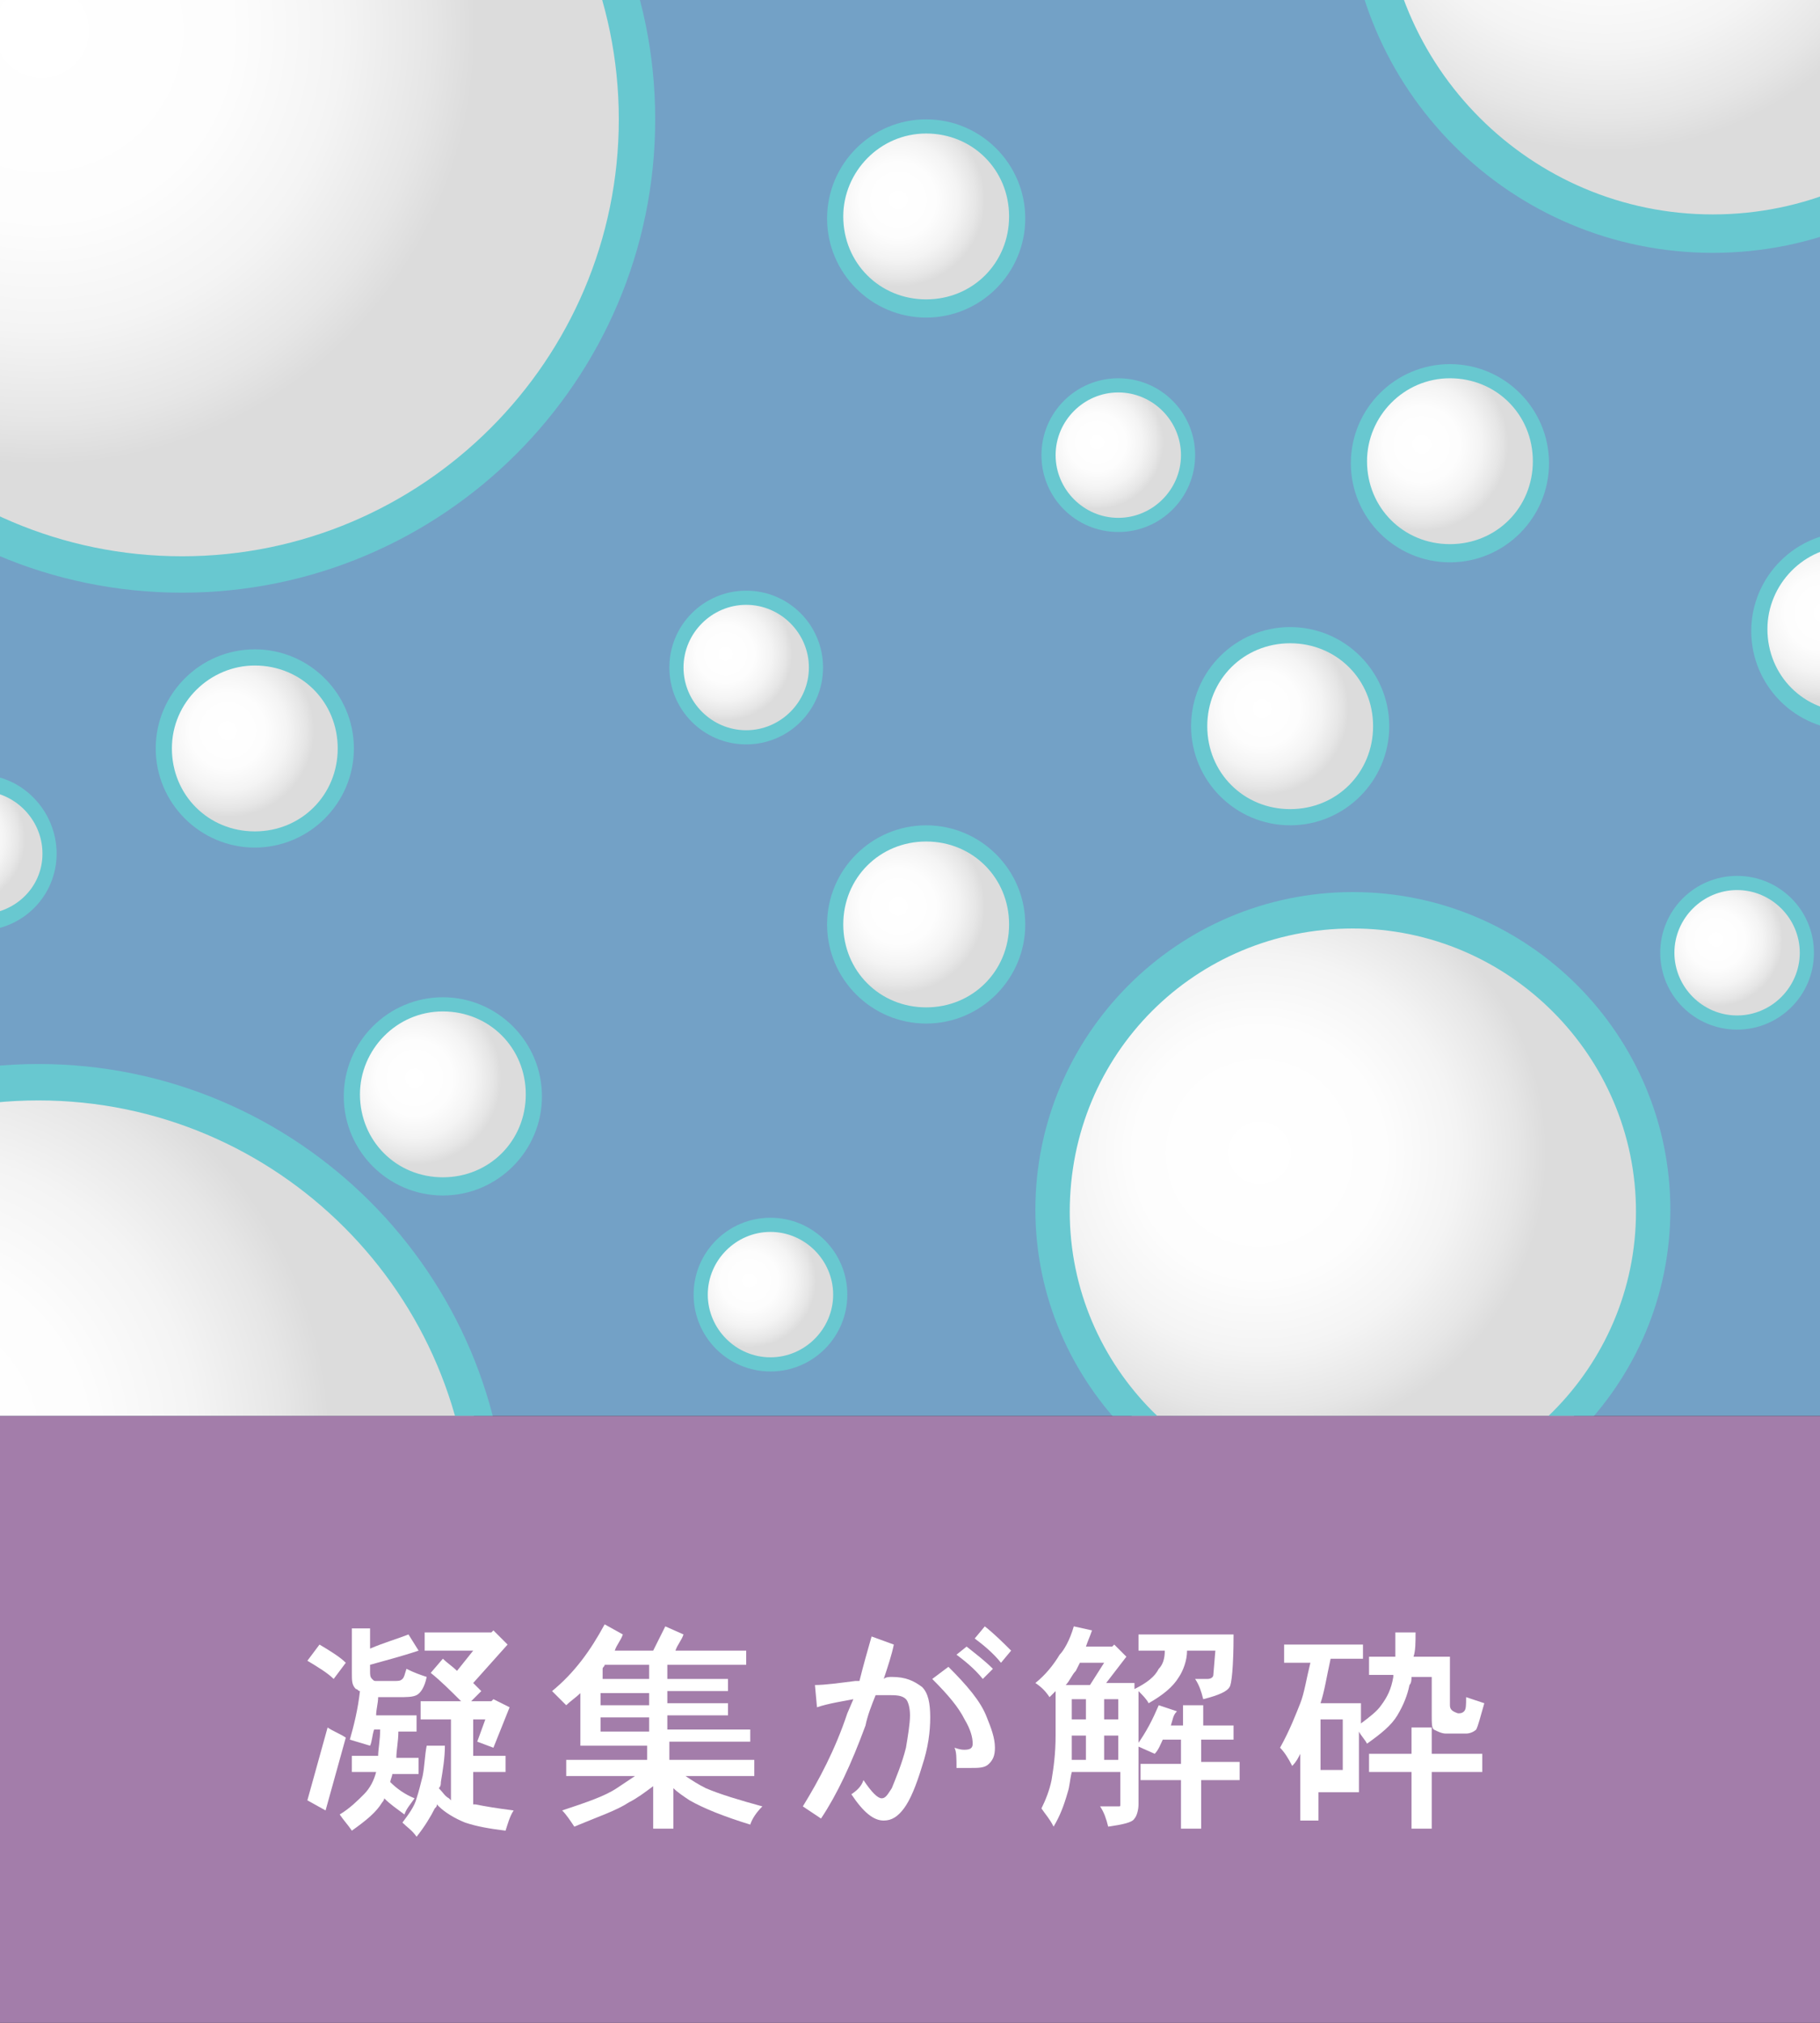 <?xml version="1.0" encoding="utf-8"?>
<!-- Generator: Adobe Illustrator 21.0.1, SVG Export Plug-In . SVG Version: 6.00 Build 0)  -->
<svg version="1.1" id="レイヤー_1" xmlns="http://www.w3.org/2000/svg" xmlns:xlink="http://www.w3.org/1999/xlink" x="0px"
	 y="0px" width="90px" height="100px" viewBox="0 0 90 100" style="enable-background:new 0 0 90 100;" xml:space="preserve">
<rect x="0" y="0" width="90" height="100" fill="#333333" stroke="none"/>
<style type="text/css">
	.st0{clip-path:url(#SVGID_2_);}
	.st1{fill:#C5AECA;}
	.st2{fill:url(#SVGID_3_);}
	.st3{fill:url(#SVGID_4_);}
	.st4{fill:url(#SVGID_5_);}
	.st5{fill:url(#SVGID_6_);}
	.st6{fill:url(#SVGID_7_);}
	.st7{fill:url(#SVGID_8_);}
	.st8{fill:url(#SVGID_9_);}
	.st9{fill:url(#SVGID_10_);}
	.st10{fill:url(#SVGID_11_);}
	.st11{fill:url(#SVGID_12_);}
	.st12{fill:url(#SVGID_13_);}
	.st13{fill:url(#SVGID_14_);}
	.st14{fill:url(#SVGID_15_);}
	.st15{fill:url(#SVGID_16_);}
	.st16{fill:url(#SVGID_17_);}
	.st17{fill:url(#SVGID_18_);}
	.st18{fill:url(#SVGID_19_);}
	.st19{fill:url(#SVGID_20_);}
	.st20{fill:url(#SVGID_21_);}
	.st21{fill:url(#SVGID_22_);}
	.st22{fill:url(#SVGID_23_);}
	.st23{fill:url(#SVGID_24_);}
	.st24{fill:url(#SVGID_25_);}
	.st25{fill:#969696;}
	.st26{fill:#FFFFFF;}
	.st27{clip-path:url(#SVGID_27_);}
	.st28{fill:url(#SVGID_28_);}
	.st29{fill:#68C8D0;}
	.st30{fill:url(#SVGID_29_);}
	.st31{fill:url(#SVGID_30_);}
	.st32{fill:url(#SVGID_31_);}
	.st33{fill:url(#SVGID_32_);}
	.st34{fill:url(#SVGID_33_);}
	.st35{fill:url(#SVGID_34_);}
	.st36{fill:url(#SVGID_35_);}
	.st37{fill:url(#SVGID_36_);}
	.st38{fill:url(#SVGID_37_);}
	.st39{fill:url(#SVGID_38_);}
	.st40{fill:url(#SVGID_39_);}
	.st41{fill:url(#SVGID_40_);}
	.st42{fill:url(#SVGID_41_);}
	.st43{fill:url(#SVGID_42_);}
	.st44{fill:url(#SVGID_43_);}
	.st45{fill:url(#SVGID_44_);}
	.st46{fill:url(#SVGID_45_);}
	.st47{fill:url(#SVGID_46_);}
	.st48{fill:url(#SVGID_47_);}
	.st49{fill:url(#SVGID_48_);}
	.st50{fill:url(#SVGID_49_);}
	.st51{fill:url(#SVGID_50_);}
	.st52{fill:url(#SVGID_51_);}
	.st53{fill:url(#SVGID_52_);}
	.st54{fill:url(#SVGID_53_);}
	.st55{fill:#A37DAA;}
	.st56{clip-path:url(#SVGID_55_);}
	.st57{fill:url(#SVGID_56_);}
	.st58{fill:url(#SVGID_57_);}
	.st59{fill:url(#SVGID_58_);}
	.st60{fill:url(#SVGID_59_);}
	.st61{fill:url(#SVGID_60_);}
	.st62{fill:url(#SVGID_61_);}
	.st63{fill:url(#SVGID_62_);}
	.st64{fill:url(#SVGID_63_);}
	.st65{fill:url(#SVGID_64_);}
	.st66{fill:url(#SVGID_65_);}
	.st67{fill:url(#SVGID_66_);}
	.st68{fill:url(#SVGID_67_);}
	.st69{fill:url(#SVGID_68_);}
	.st70{fill:url(#SVGID_69_);}
	.st71{fill:url(#SVGID_70_);}
	.st72{fill:url(#SVGID_71_);}
	.st73{fill:url(#SVGID_72_);}
	.st74{fill:url(#SVGID_73_);}
	.st75{fill:url(#SVGID_74_);}
	.st76{fill:url(#SVGID_75_);}
	.st77{fill:url(#SVGID_76_);}
	.st78{fill:url(#SVGID_77_);}
	.st79{fill:url(#SVGID_78_);}
	.st80{fill:url(#SVGID_79_);}
	.st81{fill:url(#SVGID_80_);}
	.st82{fill:url(#SVGID_81_);}
	.st83{fill:url(#SVGID_82_);}
	.st84{fill:url(#SVGID_83_);}
	.st85{fill:url(#SVGID_84_);}
	.st86{fill:url(#SVGID_85_);}
	.st87{fill:url(#SVGID_86_);}
	.st88{fill:url(#SVGID_87_);}
	.st89{fill:url(#SVGID_88_);}
	.st90{fill:url(#SVGID_89_);}
	.st91{fill:url(#SVGID_90_);}
	.st92{fill:url(#SVGID_91_);}
	.st93{fill:url(#SVGID_92_);}
	.st94{fill:url(#SVGID_93_);}
	.st95{fill:url(#SVGID_94_);}
	.st96{fill:url(#SVGID_95_);}
	.st97{fill:url(#SVGID_96_);}
	.st98{fill:url(#SVGID_97_);}
	.st99{fill:url(#SVGID_98_);}
	.st100{fill:url(#SVGID_99_);}
	.st101{fill:url(#SVGID_100_);}
	.st102{fill:url(#SVGID_101_);}
	.st103{fill:url(#SVGID_102_);}
	.st104{fill:url(#SVGID_103_);}
	.st105{fill:url(#SVGID_104_);}
	.st106{fill:url(#SVGID_105_);}
	.st107{fill:url(#SVGID_106_);}
	.st108{fill:url(#SVGID_107_);}
	.st109{fill:url(#SVGID_108_);}
	.st110{fill:url(#SVGID_109_);}
	.st111{fill:url(#SVGID_110_);}
	.st112{fill:url(#SVGID_111_);}
	.st113{fill:url(#SVGID_112_);}
	.st114{fill:url(#SVGID_113_);}
	.st115{fill:url(#SVGID_114_);}
	.st116{fill:url(#SVGID_115_);}
	.st117{fill:url(#SVGID_116_);}
	.st118{fill:url(#SVGID_117_);}
	.st119{fill:url(#SVGID_118_);}
	.st120{fill:url(#SVGID_119_);}
	.st121{fill:url(#SVGID_120_);}
	.st122{fill:url(#SVGID_121_);}
</style>
<g>
	<g>
		<defs>
			<rect id="SVGID_26_" width="90" height="70"/>
		</defs>
		<use xlink:href="#SVGID_26_"  style="overflow:visible;fill:#73A1C6;"/>
		<clipPath id="SVGID_2_">
			<use xlink:href="#SVGID_26_"  style="overflow:visible;"/>
		</clipPath>
		<g class="st0">
			<g>
				<radialGradient id="SVGID_3_" cx="2.067" cy="1.516" r="26.819" gradientUnits="userSpaceOnUse">
					<stop  offset="0" style="stop-color:#FFFFFF"/>
					<stop  offset="0.348" style="stop-color:#FDFDFD"/>
					<stop  offset="0.552" style="stop-color:#F4F4F4"/>
					<stop  offset="0.718" style="stop-color:#E6E6E6"/>
					<stop  offset="0.8" style="stop-color:#DCDCDC"/>
				</radialGradient>
				<path class="st2" d="M9,28.4c-12.4,0-22.5-10.1-22.5-22.5C-13.5-6.5-3.4-16.6,9-16.6S31.5-6.5,31.5,5.9
					C31.5,18.3,21.4,28.4,9,28.4z"/>
				<g>
					<path class="st29" d="M9-15.7c11.9,0,21.6,9.7,21.6,21.6c0,11.9-9.7,21.6-21.6,21.6s-21.6-9.7-21.6-21.6
						C-12.6-6.1-2.9-15.7,9-15.7 M9-17.5C-3.9-17.5-14.4-7-14.4,5.9c0,12.9,10.5,23.4,23.4,23.4S32.4,18.8,32.4,5.9
						C32.4-7,21.9-17.5,9-17.5L9-17.5z"/>
				</g>
			</g>
			<g>
				<radialGradient id="SVGID_4_" cx="62.284" cy="56.997" r="17.738" gradientUnits="userSpaceOnUse">
					<stop  offset="0" style="stop-color:#FFFFFF"/>
					<stop  offset="0.348" style="stop-color:#FDFDFD"/>
					<stop  offset="0.552" style="stop-color:#F4F4F4"/>
					<stop  offset="0.718" style="stop-color:#E6E6E6"/>
					<stop  offset="0.8" style="stop-color:#DCDCDC"/>
				</radialGradient>
				<path class="st3" d="M66.9,74.8c-8.2,0-14.9-6.7-14.9-14.9S58.7,45,66.9,45s14.9,6.7,14.9,14.9S75.1,74.8,66.9,74.8z"/>
				<g>
					<path class="st29" d="M66.9,45.9c7.7,0,14,6.3,14,14c0,7.7-6.3,14-14,14c-7.7,0-14-6.3-14-14C52.9,52.1,59.1,45.9,66.9,45.9
						 M66.9,44.1c-8.7,0-15.7,7.1-15.7,15.7s7.1,15.7,15.7,15.7c8.7,0,15.7-7.1,15.7-15.7S75.6,44.1,66.9,44.1L66.9,44.1z"/>
				</g>
			</g>
			<g>
				<radialGradient id="SVGID_5_" cx="79.38" cy="-8.96" r="20.534" gradientUnits="userSpaceOnUse">
					<stop  offset="0" style="stop-color:#FFFFFF"/>
					<stop  offset="0.348" style="stop-color:#FDFDFD"/>
					<stop  offset="0.552" style="stop-color:#F4F4F4"/>
					<stop  offset="0.718" style="stop-color:#E6E6E6"/>
					<stop  offset="0.8" style="stop-color:#DCDCDC"/>
				</radialGradient>
				<path class="st4" d="M84.7,11.6c-9.5,0-17.2-7.7-17.2-17.2s7.7-17.2,17.2-17.2s17.2,7.7,17.2,17.2S94.2,11.6,84.7,11.6z"/>
				<g>
					<path class="st29" d="M84.7-22c9,0,16.3,7.3,16.3,16.3c0,9-7.3,16.3-16.3,16.3c-9,0-16.3-7.3-16.3-16.3
						C68.3-14.6,75.7-22,84.7-22 M84.7-23.7c-10,0-18.1,8.1-18.1,18.1c0,10,8.1,18.1,18.1,18.1s18.1-8.1,18.1-18.1
						C102.8-15.6,94.7-23.7,84.7-23.7L84.7-23.7z"/>
				</g>
			</g>
			<g>
				<radialGradient id="SVGID_6_" cx="-4.954" cy="71.465" r="26.607" gradientUnits="userSpaceOnUse">
					<stop  offset="0" style="stop-color:#FFFFFF"/>
					<stop  offset="0.348" style="stop-color:#FDFDFD"/>
					<stop  offset="0.552" style="stop-color:#F4F4F4"/>
					<stop  offset="0.718" style="stop-color:#E6E6E6"/>
					<stop  offset="0.8" style="stop-color:#DCDCDC"/>
				</radialGradient>
				<path class="st5" d="M1.9,98.1c-12.3,0-22.3-10-22.3-22.3s10-22.3,22.3-22.3s22.3,10,22.3,22.3S14.2,98.1,1.9,98.1z"/>
				<g>
					<path class="st29" d="M1.9,54.4c11.8,0,21.4,9.6,21.4,21.4c0,11.8-9.6,21.4-21.4,21.4s-21.4-9.6-21.4-21.4
						C-19.5,64-9.9,54.4,1.9,54.4 M1.9,52.6c-12.8,0-23.2,10.4-23.2,23.2S-10.9,99,1.9,99s23.2-10.4,23.2-23.2S14.7,52.6,1.9,52.6
						L1.9,52.6z"/>
				</g>
			</g>
			<g>
				<radialGradient id="SVGID_7_" cx="44.424" cy="9.88" r="5.35" gradientUnits="userSpaceOnUse">
					<stop  offset="0" style="stop-color:#FFFFFF"/>
					<stop  offset="0.348" style="stop-color:#FDFDFD"/>
					<stop  offset="0.552" style="stop-color:#F4F4F4"/>
					<stop  offset="0.718" style="stop-color:#E6E6E6"/>
					<stop  offset="0.8" style="stop-color:#DCDCDC"/>
				</radialGradient>
				<circle class="st6" cx="45.8" cy="10.7" r="4.5"/>
				<g>
					<path class="st29" d="M45.8,6.6c2.3,0,4.1,1.8,4.1,4.1c0,2.3-1.8,4.1-4.1,4.1s-4.1-1.8-4.1-4.1C41.7,8.5,43.5,6.6,45.8,6.6
						 M45.8,5.9c-2.7,0-4.9,2.2-4.9,4.9s2.2,4.9,4.9,4.9s4.9-2.2,4.9-4.9S48.5,5.9,45.8,5.9L45.8,5.9z"/>
				</g>
			</g>
			<g>
				<path class="st29" d="M58.2-9.7c2.3,0,4.1,1.8,4.1,4.1c0,2.3-1.8,4.1-4.1,4.1s-4.1-1.8-4.1-4.1C54.1-7.9,55.9-9.7,58.2-9.7
					 M58.2-11.2c-3.1,0-5.6,2.5-5.6,5.6S55.1,0,58.2,0s5.6-2.5,5.6-5.6S61.3-11.2,58.2-11.2L58.2-11.2z"/>
			</g>
			<g>
				<radialGradient id="SVGID_8_" cx="44.424" cy="44.805" r="5.35" gradientUnits="userSpaceOnUse">
					<stop  offset="0" style="stop-color:#FFFFFF"/>
					<stop  offset="0.348" style="stop-color:#FDFDFD"/>
					<stop  offset="0.552" style="stop-color:#F4F4F4"/>
					<stop  offset="0.718" style="stop-color:#E6E6E6"/>
					<stop  offset="0.8" style="stop-color:#DCDCDC"/>
				</radialGradient>
				<circle class="st7" cx="45.8" cy="45.7" r="4.5"/>
				<g>
					<path class="st29" d="M45.8,41.6c2.3,0,4.1,1.8,4.1,4.1c0,2.3-1.8,4.1-4.1,4.1s-4.1-1.8-4.1-4.1C41.7,43.4,43.5,41.6,45.8,41.6
						 M45.8,40.8c-2.7,0-4.9,2.2-4.9,4.9s2.2,4.9,4.9,4.9s4.9-2.2,4.9-4.9S48.5,40.8,45.8,40.8L45.8,40.8z"/>
				</g>
			</g>
			<g>
				<radialGradient id="SVGID_9_" cx="70.302" cy="21.965" r="5.35" gradientUnits="userSpaceOnUse">
					<stop  offset="0" style="stop-color:#FFFFFF"/>
					<stop  offset="0.348" style="stop-color:#FDFDFD"/>
					<stop  offset="0.552" style="stop-color:#F4F4F4"/>
					<stop  offset="0.718" style="stop-color:#E6E6E6"/>
					<stop  offset="0.8" style="stop-color:#DCDCDC"/>
				</radialGradient>
				<circle class="st8" cx="71.7" cy="22.8" r="4.5"/>
				<g>
					<path class="st29" d="M71.7,18.7c2.3,0,4.1,1.8,4.1,4.1c0,2.3-1.8,4.1-4.1,4.1c-2.3,0-4.1-1.8-4.1-4.1
						C67.6,20.6,69.4,18.7,71.7,18.7 M71.7,18c-2.7,0-4.9,2.2-4.9,4.9s2.2,4.9,4.9,4.9s4.9-2.2,4.9-4.9S74.4,18,71.7,18L71.7,18z"/>
				</g>
			</g>
			<g>
				<radialGradient id="SVGID_10_" cx="37.058" cy="63.308" r="4.12" gradientUnits="userSpaceOnUse">
					<stop  offset="0" style="stop-color:#FFFFFF"/>
					<stop  offset="0.348" style="stop-color:#FDFDFD"/>
					<stop  offset="0.552" style="stop-color:#F4F4F4"/>
					<stop  offset="0.718" style="stop-color:#E6E6E6"/>
					<stop  offset="0.8" style="stop-color:#DCDCDC"/>
				</radialGradient>
				<circle class="st9" cx="38.1" cy="64" r="3.5"/>
				<g>
					<path class="st29" d="M38.1,60.9c1.7,0,3.1,1.4,3.1,3.1c0,1.7-1.4,3.1-3.1,3.1S35,65.7,35,64C35,62.3,36.4,60.9,38.1,60.9
						 M38.1,60.2c-2.1,0-3.8,1.7-3.8,3.8c0,2.1,1.7,3.8,3.8,3.8s3.8-1.7,3.8-3.8C41.9,61.9,40.2,60.2,38.1,60.2L38.1,60.2z"/>
				</g>
			</g>
			<g>
				<radialGradient id="SVGID_11_" cx="-2.051" cy="41.475" r="4.12" gradientUnits="userSpaceOnUse">
					<stop  offset="0" style="stop-color:#FFFFFF"/>
					<stop  offset="0.348" style="stop-color:#FDFDFD"/>
					<stop  offset="0.552" style="stop-color:#F4F4F4"/>
					<stop  offset="0.718" style="stop-color:#E6E6E6"/>
					<stop  offset="0.8" style="stop-color:#DCDCDC"/>
				</radialGradient>
				<circle class="st10" cx="-1" cy="42.1" r="3.5"/>
				<g>
					<path class="st29" d="M-1,39.1c1.7,0,3.1,1.4,3.1,3.1S0.7,45.2-1,45.2s-3.1-1.4-3.1-3.1S-2.7,39.1-1,39.1 M-1,38.3
						c-2.1,0-3.8,1.7-3.8,3.8S-3.1,46-1,46c2.1,0,3.8-1.7,3.8-3.8S1.1,38.3-1,38.3L-1,38.3z"/>
				</g>
			</g>
			<g>
				<radialGradient id="SVGID_12_" cx="86.918" cy="73.757" r="4.555" gradientUnits="userSpaceOnUse">
					<stop  offset="0" style="stop-color:#FFFFFF"/>
					<stop  offset="0.348" style="stop-color:#FDFDFD"/>
					<stop  offset="0.552" style="stop-color:#F4F4F4"/>
					<stop  offset="0.718" style="stop-color:#E6E6E6"/>
					<stop  offset="0.8" style="stop-color:#DCDCDC"/>
				</radialGradient>
				<circle class="st11" cx="88.1" cy="74.5" r="3.8"/>
				<path class="st29" d="M88.1,71.4c1.7,0,3.1,1.4,3.1,3.1c0,1.7-1.4,3.1-3.1,3.1S85,76.2,85,74.5C85,72.8,86.4,71.4,88.1,71.4
					 M88.1,70c-2.5,0-4.5,2-4.5,4.5c0,2.5,2,4.5,4.5,4.5c2.5,0,4.5-2,4.5-4.5C92.6,72,90.6,70,88.1,70L88.1,70z"/>
			</g>
			<g>
				<radialGradient id="SVGID_13_" cx="35.877" cy="32.317" r="4.12" gradientUnits="userSpaceOnUse">
					<stop  offset="0" style="stop-color:#FFFFFF"/>
					<stop  offset="0.348" style="stop-color:#FDFDFD"/>
					<stop  offset="0.552" style="stop-color:#F4F4F4"/>
					<stop  offset="0.718" style="stop-color:#E6E6E6"/>
					<stop  offset="0.8" style="stop-color:#DCDCDC"/>
				</radialGradient>
				<circle class="st12" cx="36.9" cy="33" r="3.5"/>
				<g>
					<path class="st29" d="M36.9,29.9c1.7,0,3.1,1.4,3.1,3.1s-1.4,3.1-3.1,3.1c-1.7,0-3.1-1.4-3.1-3.1S35.2,29.9,36.9,29.9
						 M36.9,29.2c-2.1,0-3.8,1.7-3.8,3.8s1.7,3.8,3.8,3.8c2.1,0,3.8-1.7,3.8-3.8S39,29.2,36.9,29.2L36.9,29.2z"/>
				</g>
			</g>
			<g>
				<radialGradient id="SVGID_14_" cx="54.24" cy="21.865" r="4.12" gradientUnits="userSpaceOnUse">
					<stop  offset="0" style="stop-color:#FFFFFF"/>
					<stop  offset="0.348" style="stop-color:#FDFDFD"/>
					<stop  offset="0.552" style="stop-color:#F4F4F4"/>
					<stop  offset="0.718" style="stop-color:#E6E6E6"/>
					<stop  offset="0.8" style="stop-color:#DCDCDC"/>
				</radialGradient>
				<circle class="st13" cx="55.3" cy="22.5" r="3.5"/>
				<g>
					<path class="st29" d="M55.3,19.4c1.7,0,3.1,1.4,3.1,3.1c0,1.7-1.4,3.1-3.1,3.1c-1.7,0-3.1-1.4-3.1-3.1
						C52.2,20.8,53.6,19.4,55.3,19.4 M55.3,18.7c-2.1,0-3.8,1.7-3.8,3.8c0,2.1,1.7,3.8,3.8,3.8c2.1,0,3.8-1.7,3.8-3.8
						C59.1,20.4,57.4,18.7,55.3,18.7L55.3,18.7z"/>
				</g>
			</g>
			<g>
				<radialGradient id="SVGID_15_" cx="84.863" cy="46.448" r="4.12" gradientUnits="userSpaceOnUse">
					<stop  offset="0" style="stop-color:#FFFFFF"/>
					<stop  offset="0.348" style="stop-color:#FDFDFD"/>
					<stop  offset="0.552" style="stop-color:#F4F4F4"/>
					<stop  offset="0.718" style="stop-color:#E6E6E6"/>
					<stop  offset="0.8" style="stop-color:#DCDCDC"/>
				</radialGradient>
				<circle class="st14" cx="85.9" cy="47.1" r="3.5"/>
				<g>
					<path class="st29" d="M85.9,44c1.7,0,3.1,1.4,3.1,3.1c0,1.7-1.4,3.1-3.1,3.1s-3.1-1.4-3.1-3.1C82.8,45.4,84.2,44,85.9,44
						 M85.9,43.3c-2.1,0-3.8,1.7-3.8,3.8c0,2.1,1.7,3.8,3.8,3.8s3.8-1.7,3.8-3.8C89.7,45,88,43.3,85.9,43.3L85.9,43.3z"/>
				</g>
			</g>
			<g>
				<radialGradient id="SVGID_16_" cx="20.512" cy="53.291" r="5.35" gradientUnits="userSpaceOnUse">
					<stop  offset="0" style="stop-color:#FFFFFF"/>
					<stop  offset="0.348" style="stop-color:#FDFDFD"/>
					<stop  offset="0.552" style="stop-color:#F4F4F4"/>
					<stop  offset="0.718" style="stop-color:#E6E6E6"/>
					<stop  offset="0.8" style="stop-color:#DCDCDC"/>
				</radialGradient>
				<circle class="st15" cx="21.9" cy="54.2" r="4.5"/>
				<g>
					<path class="st29" d="M21.9,50c2.3,0,4.1,1.8,4.1,4.1c0,2.3-1.8,4.1-4.1,4.1c-2.3,0-4.1-1.8-4.1-4.1C17.8,51.9,19.6,50,21.9,50
						 M21.9,49.3c-2.7,0-4.9,2.2-4.9,4.9s2.2,4.9,4.9,4.9s4.9-2.2,4.9-4.9S24.6,49.3,21.9,49.3L21.9,49.3z"/>
				</g>
			</g>
			<g>
				<radialGradient id="SVGID_17_" cx="11.261" cy="36.115" r="5.349" gradientUnits="userSpaceOnUse">
					<stop  offset="0" style="stop-color:#FFFFFF"/>
					<stop  offset="0.348" style="stop-color:#FDFDFD"/>
					<stop  offset="0.552" style="stop-color:#F4F4F4"/>
					<stop  offset="0.718" style="stop-color:#E6E6E6"/>
					<stop  offset="0.8" style="stop-color:#DCDCDC"/>
				</radialGradient>
				<circle class="st16" cx="12.6" cy="37" r="4.5"/>
				<g>
					<path class="st29" d="M12.6,32.9c2.3,0,4.1,1.8,4.1,4.1c0,2.3-1.8,4.1-4.1,4.1c-2.3,0-4.1-1.8-4.1-4.1
						C8.5,34.7,10.4,32.9,12.6,32.9 M12.6,32.1c-2.7,0-4.9,2.2-4.9,4.9s2.2,4.9,4.9,4.9s4.9-2.2,4.9-4.9S15.3,32.1,12.6,32.1
						L12.6,32.1z"/>
				</g>
			</g>
			<g>
				<radialGradient id="SVGID_18_" cx="62.41" cy="35.027" r="5.349" gradientUnits="userSpaceOnUse">
					<stop  offset="0" style="stop-color:#FFFFFF"/>
					<stop  offset="0.348" style="stop-color:#FDFDFD"/>
					<stop  offset="0.552" style="stop-color:#F4F4F4"/>
					<stop  offset="0.718" style="stop-color:#E6E6E6"/>
					<stop  offset="0.8" style="stop-color:#DCDCDC"/>
				</radialGradient>
				<circle class="st17" cx="63.8" cy="35.9" r="4.5"/>
				<g>
					<path class="st29" d="M63.8,31.8c2.3,0,4.1,1.8,4.1,4.1c0,2.3-1.8,4.1-4.1,4.1c-2.3,0-4.1-1.8-4.1-4.1
						C59.7,33.6,61.5,31.8,63.8,31.8 M63.8,31c-2.7,0-4.9,2.2-4.9,4.9s2.2,4.9,4.9,4.9c2.7,0,4.9-2.2,4.9-4.9S66.5,31,63.8,31
						L63.8,31z"/>
				</g>
			</g>
			<g>
				<radialGradient id="SVGID_19_" cx="44.312" cy="82.358" r="5.784" gradientUnits="userSpaceOnUse">
					<stop  offset="0" style="stop-color:#FFFFFF"/>
					<stop  offset="0.348" style="stop-color:#FDFDFD"/>
					<stop  offset="0.552" style="stop-color:#F4F4F4"/>
					<stop  offset="0.718" style="stop-color:#E6E6E6"/>
					<stop  offset="0.8" style="stop-color:#DCDCDC"/>
				</radialGradient>
				<circle class="st18" cx="45.8" cy="83.3" r="4.9"/>
				<path class="st29" d="M45.8,79.2c2.3,0,4.1,1.8,4.1,4.1c0,2.3-1.8,4.1-4.1,4.1s-4.1-1.8-4.1-4.1C41.7,81,43.5,79.2,45.8,79.2
					 M45.8,77.7c-3.1,0-5.6,2.5-5.6,5.6s2.5,5.6,5.6,5.6s5.6-2.5,5.6-5.6S48.9,77.7,45.8,77.7L45.8,77.7z"/>
			</g>
			<g>
				<radialGradient id="SVGID_20_" cx="90.133" cy="30.297" r="5.349" gradientUnits="userSpaceOnUse">
					<stop  offset="0" style="stop-color:#FFFFFF"/>
					<stop  offset="0.348" style="stop-color:#FDFDFD"/>
					<stop  offset="0.552" style="stop-color:#F4F4F4"/>
					<stop  offset="0.718" style="stop-color:#E6E6E6"/>
					<stop  offset="0.8" style="stop-color:#DCDCDC"/>
				</radialGradient>
				<circle class="st19" cx="91.5" cy="31.2" r="4.5"/>
				<g>
					<path class="st29" d="M91.5,27c2.3,0,4.1,1.8,4.1,4.1c0,2.3-1.8,4.1-4.1,4.1c-2.3,0-4.1-1.8-4.1-4.1C87.4,28.9,89.2,27,91.5,27
						 M91.5,26.3c-2.7,0-4.9,2.2-4.9,4.9s2.2,4.9,4.9,4.9s4.9-2.2,4.9-4.9S94.2,26.3,91.5,26.3L91.5,26.3z"/>
				</g>
			</g>
		</g>
	</g>
	<rect y="70" class="st55" width="90" height="30"/>
	<g>
		<g>
			<path class="st26" d="M15.8,81.3c0.5,0.3,1,0.6,1.3,0.9l-0.6,0.8c-0.3-0.3-0.8-0.6-1.3-0.9L15.8,81.3z M16.2,85.4
				c0.3,0.2,0.6,0.3,0.9,0.5l-1,3.6L15.2,89L16.2,85.4z M20.2,80.8l0.5,0.8c-0.9,0.3-1.7,0.5-2.4,0.7v0.3c0,0.2,0,0.3,0.1,0.4
				c0.1,0.1,0.1,0.1,0.2,0.1h0.9c0.2,0,0.3,0,0.4-0.1s0.1-0.2,0.2-0.5c0.4,0.2,0.7,0.3,1,0.4c-0.1,0.5-0.3,0.8-0.5,0.9
				c-0.2,0.1-0.5,0.1-0.9,0.1l-0.5,0c-0.2,0-0.3,0-0.5,0c0,0.3-0.1,0.6-0.1,0.9h2v0.8h-0.9c0,0.5-0.1,0.9-0.1,1.3h1.1v0.8h-1.3
				c0,0,0,0,0,0c0,0.1-0.1,0.3-0.1,0.4c0.3,0.3,0.7,0.6,1.2,0.8c-0.2,0.3-0.4,0.5-0.5,0.8c-0.4-0.3-0.7-0.5-1-0.8
				c0,0.1-0.1,0.2-0.1,0.2c-0.3,0.5-0.8,0.9-1.5,1.4c-0.2-0.3-0.4-0.5-0.6-0.8c0.5-0.3,0.9-0.7,1.2-1c0.3-0.3,0.5-0.7,0.6-1.1h-1.2
				v-0.8h1.3c0-0.3,0.1-0.8,0.1-1.3h-0.3c-0.1,0.3-0.1,0.6-0.2,0.8L17.3,86c0.2-0.7,0.4-1.5,0.5-2.4c-0.1,0-0.1-0.1-0.2-0.1
				c-0.2-0.2-0.2-0.4-0.2-0.8v-2.2h0.9v1C19,81.2,19.7,81,20.2,80.8z M21,80.7h3.3l0.1-0.1l0.7,0.7l-1.7,1.9
				c0.1,0.1,0.2,0.2,0.4,0.4l-0.5,0.5h1l0.1-0.1l0.8,0.4l-0.8,2l-0.8-0.3L24,85h-0.6v1.8h1.6v0.8h-1.6v1.6c0,0,0,0,0.1,0
				c0.5,0.1,1.1,0.2,1.9,0.3c-0.2,0.3-0.3,0.7-0.4,1c-0.8-0.1-1.4-0.2-2-0.4c-0.5-0.2-1-0.5-1.3-0.8c0,0-0.1-0.1-0.1-0.1
				c0,0.1,0,0.1-0.1,0.2c-0.2,0.4-0.5,0.9-0.9,1.4c-0.2-0.3-0.5-0.5-0.7-0.7c0.3-0.4,0.6-0.8,0.7-1.2c0.1-0.3,0.2-0.7,0.3-1.1
				c0.1-0.5,0.1-1,0.2-1.5H22c0,0.6-0.1,1.2-0.2,1.8c0,0.1,0,0.2-0.1,0.3c0.2,0.2,0.3,0.4,0.5,0.5c0,0,0.1,0.1,0.1,0.1V85h-1.5v-0.9
				h2c-0.5-0.5-1-1-1.5-1.4l0.6-0.7c0.2,0.2,0.5,0.4,0.7,0.6l0.8-1H21V80.7z"/>
			<path class="st26" d="M29.9,80.3l0.9,0.5c-0.1,0.3-0.3,0.5-0.4,0.8h1.9c0.2-0.4,0.4-0.8,0.6-1.2l0.9,0.4
				c-0.1,0.3-0.3,0.5-0.4,0.8h3.5v0.7H33V83h3v0.6h-3v0.6h3v0.6h-3v0.7h4.1v0.6h-4V87h4.2v0.8h-3.4c0.3,0.2,0.6,0.4,1,0.6
				c0.7,0.3,1.7,0.6,2.8,0.9c-0.3,0.3-0.5,0.6-0.6,0.9c-1.3-0.4-2.3-0.8-3-1.2c-0.3-0.2-0.6-0.4-0.8-0.6v2h-1v-2.1
				c-0.4,0.3-0.8,0.6-1.2,0.8c-0.6,0.4-1.5,0.7-2.7,1.2c-0.2-0.3-0.4-0.6-0.6-0.8c1.2-0.4,2.1-0.7,2.7-1.1c0.3-0.2,0.6-0.4,0.9-0.6
				h-3.4V87H32v-0.7h-3.3v-2.6c-0.2,0.2-0.5,0.4-0.7,0.6c-0.2-0.2-0.5-0.5-0.7-0.7C28.4,82.7,29.2,81.6,29.9,80.3z M32.1,83v-0.7
				h-2.2c0,0.1-0.1,0.1-0.1,0.2V83H32.1z M29.7,84.3h2.4v-0.6h-2.4V84.3z M32.1,85.6v-0.7h-2.4v0.7H32.1z"/>
			<path class="st26" d="M44.1,82.9c0.7,0,1.1,0.2,1.5,0.5c0.3,0.3,0.4,0.8,0.4,1.5s-0.1,1.5-0.4,2.4c-0.3,1-0.6,1.7-0.9,2.1
				c-0.3,0.4-0.6,0.6-1,0.6c-0.5,0-1-0.4-1.6-1.3c0.3-0.2,0.5-0.4,0.6-0.7c0.4,0.6,0.7,0.9,0.9,0.9c0.2,0,0.3-0.2,0.5-0.5
				c0.2-0.5,0.5-1.2,0.7-2c0.1-0.6,0.2-1.2,0.2-1.6c0-0.4-0.1-0.7-0.2-0.8c-0.2-0.2-0.5-0.2-0.9-0.2c-0.2,0-0.4,0-0.6,0
				c-0.2,0.5-0.4,1-0.5,1.5c-0.7,1.9-1.4,3.4-2.2,4.6l-0.9-0.6c0.8-1.3,1.6-2.8,2.2-4.6l0.3-0.7c-0.5,0.1-1.2,0.2-1.8,0.4l-0.1-1.1
				c0.5,0,1.2-0.1,2-0.2l0.2,0c0.2-0.8,0.4-1.5,0.6-2.2l1.1,0.4c-0.1,0.5-0.3,1.1-0.5,1.7C43.8,82.9,44,82.9,44.1,82.9z M46.9,82.4
				c0.9,0.9,1.6,1.7,1.9,2.5c0.2,0.5,0.4,1,0.4,1.5c0,0.4-0.1,0.6-0.3,0.8s-0.5,0.2-0.9,0.2c-0.2,0-0.5,0-0.7,0c0-0.5,0-0.8-0.1-1
				c0.3,0.1,0.4,0.1,0.5,0.1c0.3,0,0.4-0.1,0.4-0.3c0-0.3-0.1-0.7-0.4-1.2c-0.3-0.6-0.8-1.2-1.6-2L46.9,82.4z M47.8,81.4
				c0.5,0.4,0.9,0.7,1.3,1.1l-0.5,0.5c-0.4-0.5-0.9-0.9-1.3-1.2L47.8,81.4z M48.7,80.4c0.5,0.4,0.9,0.8,1.3,1.2l-0.5,0.6
				c-0.4-0.5-0.9-0.9-1.3-1.2L48.7,80.4z"/>
			<path class="st26" d="M53.1,80.4l0.9,0.2c-0.1,0.3-0.2,0.5-0.3,0.8h1.3l0.1-0.1l0.6,0.6l-1,1.3h1.4v0.3c0.6-0.3,1-0.6,1.2-1
				c0.2-0.2,0.3-0.5,0.3-0.9h-1.3v-0.8H61c0,1.6-0.1,2.5-0.2,2.6c-0.1,0.2-0.5,0.4-1.3,0.6c-0.1-0.4-0.2-0.7-0.4-1h0.6
				c0.2,0,0.3-0.1,0.3-0.2l0.1-1.2h-1.4c0,0.5-0.2,1-0.4,1.3c-0.3,0.5-0.8,0.9-1.5,1.3c-0.1-0.2-0.3-0.4-0.5-0.6v5.6
				c0,0.3-0.1,0.6-0.2,0.7c-0.1,0.2-0.6,0.3-1.3,0.4c-0.1-0.4-0.2-0.7-0.4-1h0.9c0.1,0,0.1,0,0.1-0.1v-1.6H53
				c-0.1,0.4-0.1,0.7-0.2,1c-0.2,0.7-0.4,1.2-0.7,1.7c-0.2-0.4-0.4-0.6-0.6-0.9c0.2-0.4,0.4-0.9,0.5-1.4c0.1-0.6,0.2-1.3,0.2-2.2
				v-2.2c-0.1,0.1-0.2,0.2-0.3,0.3c-0.2-0.3-0.4-0.5-0.7-0.7c0.5-0.4,0.9-0.9,1.2-1.4C52.6,81.6,52.9,81.1,53.1,80.4z M52.7,83.3
				h1.2l0.7-1.1h-1.2l-0.2,0.4C53,82.8,52.9,83.1,52.7,83.3z M53,87h0.7v-1.2H53v0.3C53,86.4,53,86.7,53,87z M53,85h0.7v-1H53V85z
				 M54.6,84v1h0.7v-1H54.6z M54.6,87h0.7v-1.2h-0.7V87z M57.3,84.3l0.9,0.3C58,84.8,58,85,57.9,85.3h0.6v-1h1v1H61V86h-1.6v1.1h1.9
				V88h-1.9v2.4h-1V88h-2v-0.8h2V86h-0.9c-0.1,0.2-0.2,0.5-0.4,0.7l-0.9-0.4C56.7,85.6,57,85,57.3,84.3z"/>
			<path class="st26" d="M67.4,81.1V82h-1.6c-0.2,0.9-0.3,1.6-0.5,2.2h2v1c0.4-0.3,0.8-0.6,1-0.9c0.3-0.4,0.5-0.8,0.6-1.4
				c0,0,0-0.1,0-0.1h-1.2v-0.9h1.3c0-0.4,0-0.8,0-1.2h1c0,0.5,0,0.9-0.1,1.2h1.8v2.4c0,0.2,0.1,0.3,0.4,0.4c0.1,0,0.2,0,0.3-0.1
				c0.1-0.1,0.1-0.3,0.1-0.7c0.3,0.1,0.6,0.2,0.9,0.3c-0.2,0.7-0.3,1.1-0.4,1.3c-0.1,0.1-0.3,0.2-0.5,0.2h-1c-0.2,0-0.4-0.1-0.6-0.2
				c-0.1-0.1-0.1-0.3-0.1-0.7v-1.9h-1c0,0.1,0,0.3-0.1,0.4c-0.1,0.5-0.3,1-0.6,1.5c-0.3,0.5-0.8,0.9-1.5,1.4
				c-0.1-0.2-0.3-0.4-0.4-0.6v3h-2v1.4h-0.9v-3.3c-0.1,0.2-0.2,0.4-0.4,0.6c-0.2-0.4-0.4-0.7-0.6-0.9c0.5-0.9,0.8-1.7,1-2.2
				c0.2-0.5,0.3-1.2,0.5-2h-1.3v-0.9H67.4z M65.3,87.5h1.1V85h-1.1V87.5z M73.3,86.7v0.9h-2.5v2.8h-1v-2.8h-2.1v-0.9h2.1v-1.3h1v1.3
				H73.3z"/>
		</g>
	</g>
</g>
</svg>
